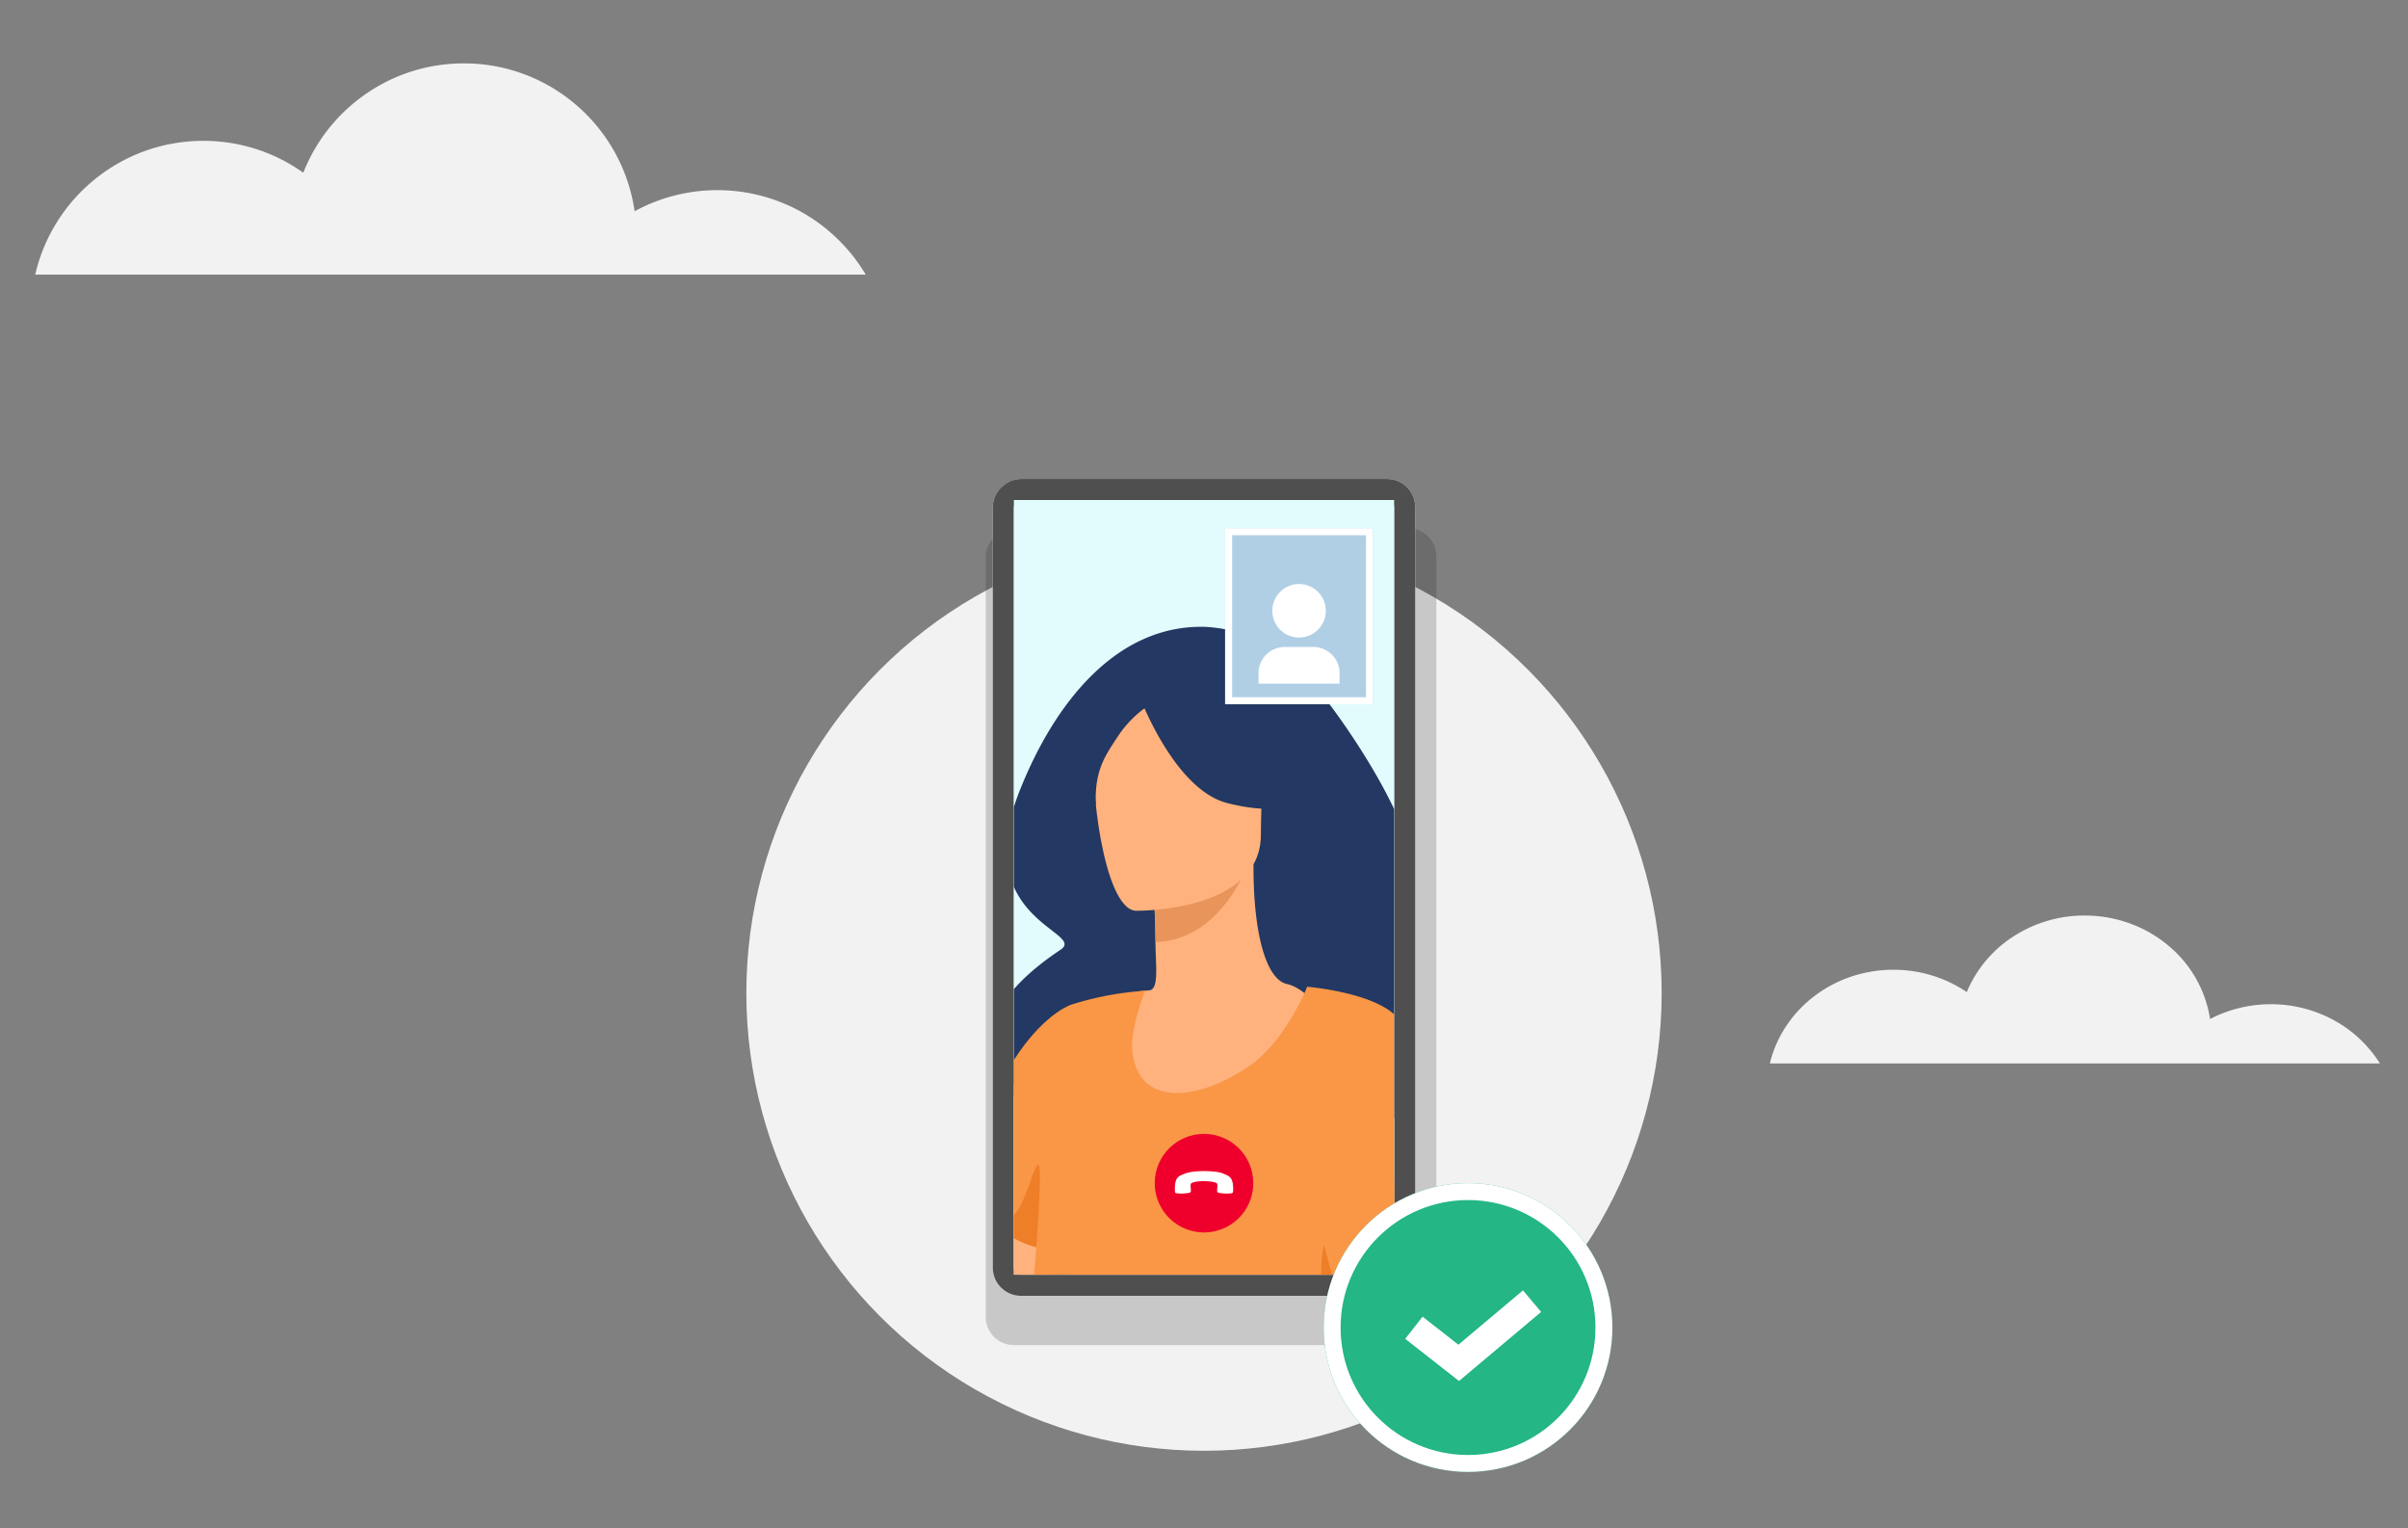 <svg xmlns="http://www.w3.org/2000/svg" width="342" height="217" viewBox="0 0 342 217">
    <rect x="0" y="0" width="342" height="217" fill="#808080" stroke="none"/>
    <defs>
        <clipPath id="y9738ke4ca">
            <path data-name="Rectangle 396" transform="translate(161 169)" style="fill:#e2fcfd" d="M0 0h54v110H0z"/>
        </clipPath>
    </defs>
    <g data-name="Group 1088">
        <path data-name="Rectangle 479" style="fill:none" d="M0 0h342v217H0z"/>
        <g data-name="Group 1060" transform="translate(-17 -112)">
            <circle data-name="Ellipse 27" cx="65" cy="65" r="65" transform="translate(123 188)" style="fill:#f2f2f2"/>
            <rect data-name="Rectangle 392" width="116" height="64" rx="4" transform="rotate(90 17 204)" style="fill:#222;opacity:.2"/>
            <g data-name="Rectangle 393" transform="rotate(90 19 199)" style="stroke:#4f4f4f;stroke-width:3px;fill:#fff">
                <rect width="116" height="60" rx="4" style="stroke:none"/>
                <rect x="1.5" y="1.5" width="113" height="57" rx="2.5" style="fill:none"/>
            </g>
            <path data-name="Rectangle 394" transform="translate(161 183)" style="fill:#e2fcfd" d="M0 0h54v110H0z"/>
            <g data-name="Mask Group 3" transform="translate(0 14)" style="clip-path:url(#y9738ke4ca)">
                <g data-name="Group 1059">
                    <g data-name="Group 1058">
                        <g data-name="Group 1057">
                            <path data-name="Path 393" d="M2374.275 638.706a21.915 21.915 0 0 1 10.706 3.476c4.279 2.731 13.961 16.551 17.149 24.774s-3.458 11.783 1.291 16.5c4.693 4.664 11.106 17.818.225 24.277-6.148 3.65-17.086-7.633-24.111-9.227s-25.828 12.891-30.772 8.337-9.9-12.379 4.961-22.284c3.836-2.557-13.066-4.159-5.832-22.5 4.986-12.634 13.854-23.713 26.383-23.353z" transform="translate(-2186.105 -451.697)" style="fill:#233862"/>
                            <path data-name="Path 394" d="M2253.7 924.137c0-.185 2.708-5.785 1.847-6.216s-2.405-.366-2.585.615.738 5.601.738 5.601z" transform="translate(-2118.979 -657.756)" style="fill:#ffb27d"/>
                            <path data-name="Path 395" d="M2410.55 658.318s13.257-13.353 21.665-1.141c0 0 5.192-1.51 7.461 9.168 2.315 10.894-1.223 17.553-4.969 15.507-2.4-1.313-4.221 2.892-4.221 2.892z" transform="translate(-2235.396 -461.546)" style="fill:#233862"/>
                            <path data-name="Path 396" d="M2265.126 902.449c-12.627-4.652-24.789-26.26-24.789-26.26l3.982-2.787c3.317 4.852 18.238 14.167 18.238 14.167.34-4.088.835-7.8 1.446-11.158 4.142-22.836 13.619-29.6 16.163-31.037a5.708 5.708 0 0 1 .642-.324s-.009.168-.029.486a241.45 241.45 0 0 1-.25 3.97c-.985 14.139-4.852 56.834-15.403 52.943z" transform="translate(-2109.671 -604.117)" style="fill:#ffb27d"/>
                            <path data-name="Path 397" d="M2424.525 868.677c-6.238-13.99-9.222-17.946-9.326-22.347-.083-3.481 1.633-7.237 4.967-16.445a34.332 34.332 0 0 0 1.661-6.657c2.636-17.754-7.674-37.18-14.054-38.488-2.759-.666-4.741-6.647-4.7-16.98l-.8.158-13.436 2.66s.306 4.229.315 8.212c.009 3.32.563 6.814-.943 6.862-.967.088-1.538.145-1.538.145s-11.2 15.558-12.145 30.029 8.972 20.756-.074 49.673c-9.241 29.532 53.519 10.909 50.073 3.178z" transform="translate(-2208.043 -547.028)" style="fill:#ffb27d"/>
                            <path data-name="Path 398" d="M2432.115 771.023s.306 4.229.315 8.212c7.518-.212 11.493-7.071 13.121-10.872z" transform="translate(-2251.325 -547.473)" style="fill:#e8945b"/>
                            <path data-name="Path 399" d="M2423.025 684.745s3.94-6.226 4.886-11.549c.675-3.8-1.26-17.888-15.417-15.859a19.232 19.232 0 0 0-7.976 3.015c-3.073 2.076-7.51 6.558-2.55 18.851l1.288 4.153z" transform="translate(-2227.412 -465.319)" style="fill:#233862"/>
                            <path data-name="Path 400" d="M2405.765 708.143s17.789.293 17.8-10.787 2.316-18.505-9.041-19.161-13.569 3.57-14.472 7.267 1.086 22.319 5.713 22.681z" transform="translate(-2227.486 -480.821)" style="fill:#ffb27d"/>
                            <path data-name="Path 401" d="M2425.027 670.982s4.871 13 12.345 14.922 10.717-.081 10.717-.081a21.167 21.167 0 0 1-6.924-12.505s-12.465-8.518-16.138-2.336z" transform="translate(-2246.09 -473.881)" style="fill:#233862"/>
                            <path data-name="Path 402" d="M2404.191 675.395a15.715 15.715 0 0 0-4.5 4.593c-1.622 2.473-3.24 4.668-3 9.564 0 0-3.67-8.836.454-13.834 4.371-5.301 7.046-.323 7.046-.323z" transform="translate(-2224.047 -477.238)" style="fill:#233862"/>
                            <path data-name="Path 406" d="M2411.439 927.9a7.941 7.941 0 0 1-.208 2.675c-.713 2.241-3.158 3.262-9.07 2.65-3.613-.376-5.224-6.432-5.943-11.6q-3.256 11.088-9.137 12.411c-5.731 1.275-34.643 4.79-36.535-8.953-2.082-15.116 4.151-41.882 4.494-56.313a71.408 71.408 0 0 1-1.048-13.374c.242-10.28 3.553-16.253 5.874-18.573a43.4 43.4 0 0 1 10.575-1.987c-.489.874-2.146 5.938-1.87 8.523.854 8.027 9.135 7.16 16.417 2.306 5.38-3.587 8.422-11.4 8.422-11.4s10.743.875 13.261 4.989c4.818 7.873 8.578 28.793 11.592 43.5a21.42 21.42 0 0 1-15.669 2.3c2.587 16.946 8.459 35.13 8.845 42.846z" transform="translate(-2190.761 -596.153)" style="fill:#f99746"/>
                            <path data-name="Path 416" d="M2539.381 1026.412c-4.058-6.395-6.438-14.135-9.616-23-8.187-22.832-6.946-35.311-4.958-35.77s5.729 15.92 5.729 15.92c2.588 16.943 8.464 35.132 8.845 42.85z" transform="translate(-2318.704 -694.663)" style="fill:#ef7e29"/>
                            <path data-name="Path 417" d="M2340.829 878.752a10.252 10.252 0 0 1-1.87-.281 8.87 8.87 0 0 1-.41-.109 14.315 14.315 0 0 1-4.332-2.174 44.074 44.074 0 0 1-5.724-5.274c5.294-23.576 15.4-26.855 15.4-26.855s3.22 35.028-3.064 34.693z" transform="translate(-2174.786 -603.385)" style="fill:#f99746"/>
                            <path data-name="Path 418" d="M2228.738 887.668s3.429-5.276 4.267-4.982c1.2.419-3.109 7.114-3.109 7.114s3.19-5 3.688-4.627c1.135.857-.672 4-2.464 6.41 0 0 3.207-2.937 3.312-2.408.366 1.853-3.521 6.343-3.521 6.343l-2.173-4.963z" transform="translate(-2101.103 -631.908)" style="fill:#ffb27d"/>
                            <path data-name="Path 419" d="M2218.9 886.246c.166-.645 1-13.244 1.361-12.049s1.211 7.8 1.211 7.8z" transform="translate(-2093.834 -625.588)" style="fill:#ffb27d"/>
                            <path data-name="Path 420" d="m2516.285 939.9 6.55 23.812s13.645.941 18.162-3.825l-8.254-21.2z" transform="translate(-2313.496 -673.28)" style="fill:#f99746"/>
                            <path data-name="Path 421" d="M2355.138 942.67c-.135-.033-.275-.07-.41-.109a14.3 14.3 0 0 1-4.331-2.174 7.251 7.251 0 0 1 1.611-2.323c1.6-1.489 2.921-7.557 3.474-7.061s-.344 11.667-.344 11.667z" transform="translate(-2190.965 -667.584)" style="fill:#ef7e29"/>
                        </g>
                    </g>
                </g>
            </g>
            <g data-name="Group 1053">
                <g data-name="Rectangle 395" style="stroke:#fff;fill:#b0cfe5">
                    <path style="stroke:none" d="M0 0h21v25H0z" transform="translate(191 187)"/>
                    <path style="fill:none" d="M.5.5h20v24H.5z" transform="translate(191 187)"/>
                </g>
                <path data-name="Path 391" d="M239.179 63.35a3.8 3.8 0 1 1-3.8-3.8 3.8 3.8 0 0 1 3.8 3.8" transform="translate(-33.879 135.377)" style="fill:#fff"/>
                <path data-name="Path 392" d="M170.62 343.429v-1.492a3.714 3.714 0 0 1 3.713-3.713h4.085a3.713 3.713 0 0 1 3.713 3.713v1.492z" transform="translate(25.125 -134.355)" style="fill:#fff"/>
            </g>
            <g data-name="Group 988" transform="rotate(90 -39.264 234.022)">
                <circle data-name="Ellipse 21" cx="7" cy="7" r="7" transform="translate(-.285 -.242)" style="fill:#ef002c"/>
                <path data-name="Path 378" d="M.128 2.393a4.2 4.2 0 0 0 .806 1.476 13.393 13.393 0 0 0 2.351 2.316 5.136 5.136 0 0 0 1.355.721 1.292 1.292 0 0 0 .918.086 2.2 2.2 0 0 0 .721-.429 5.28 5.28 0 0 0 .669-.643.3.3 0 0 0 .077-.275 5.6 5.6 0 0 0-.944-.969 4.245 4.245 0 0 0-.386-.3.862.862 0 0 0-.18-.086c-.137-.026-.232.1-.317.189-.163.163-.446.566-.626.618s-.686-.275-.849-.412a8.571 8.571 0 0 1-1.374-1.374c-.12-.172-.472-.669-.412-.849s.455-.463.618-.626c.086-.086.214-.172.189-.317a.353.353 0 0 0-.086-.18 3.312 3.312 0 0 0-.3-.386 5.6 5.6 0 0 0-.969-.945.3.3 0 0 0-.274.077 4.31 4.31 0 0 0-.644.67 2.2 2.2 0 0 0-.429.721 1.361 1.361 0 0 0 .086.918z" transform="rotate(45 1.429 9.54)" style="fill:#fff"/>
            </g>
            <g data-name="Group 1045">
                <g data-name="Group 1035">
                    <g data-name="Ellipse 29" transform="translate(205 280)" style="fill:#24b685;stroke-width:2.4px;stroke:#fff">
                        <circle cx="20.5" cy="20.5" r="20.5" style="stroke:none"/>
                        <circle cx="20.5" cy="20.5" r="19.3" style="fill:none"/>
                    </g>
                    <path data-name="Path 390" d="m890.666 3596.149 6.361 4.987 10.419-8.761" transform="translate(-672.854 -3295.62)" style="stroke-width:4px;stroke:#fff;fill:none"/>
                </g>
            </g>
            <path data-name="Rectangle 397" transform="translate(113 171)" style="fill:none" d="M0 0h150v150H0z"/>
        </g>
        <path data-name="Subtraction 1" d="M4966.572-3264h-117.953a24.309 24.309 0 0 1 3.148-7.56 24.511 24.511 0 0 1 5.364-6.022 24.425 24.425 0 0 1 7.078-3.981 24.435 24.435 0 0 1 8.291-1.437 24.331 24.331 0 0 1 14.194 4.529 24.471 24.471 0 0 1 8.858-11.174A24.359 24.359 0 0 1 4909.5-3294a24.408 24.408 0 0 1 8.756 1.61 24.422 24.422 0 0 1 7.358 4.435 24.482 24.482 0 0 1 8.136 14.949 24.528 24.528 0 0 1 11.75-2.994 24.483 24.483 0 0 1 12.3 3.305 24.649 24.649 0 0 1 8.777 8.693z" transform="translate(-4843.617 3303)" style="fill:#f2f2f2"/>
        <path data-name="Subtraction 2" d="M4935.253-3273h-86.634a16.587 16.587 0 0 1 2.313-5.292 17.467 17.467 0 0 1 3.94-4.215 18.19 18.19 0 0 1 5.2-2.787 18.747 18.747 0 0 1 6.089-1.007 18.481 18.481 0 0 1 10.425 3.17 17.3 17.3 0 0 1 6.506-7.821 18.507 18.507 0 0 1 10.244-3.048 18.712 18.712 0 0 1 6.432 1.127 18.13 18.13 0 0 1 5.4 3.1 16.925 16.925 0 0 1 5.975 10.464 18.724 18.724 0 0 1 8.629-2.1 18.666 18.666 0 0 1 9.032 2.314 17.722 17.722 0 0 1 6.447 6.084z" transform="translate(-4597.253 3424)" style="fill:#f2f2f2"/>
    </g>
</svg>
